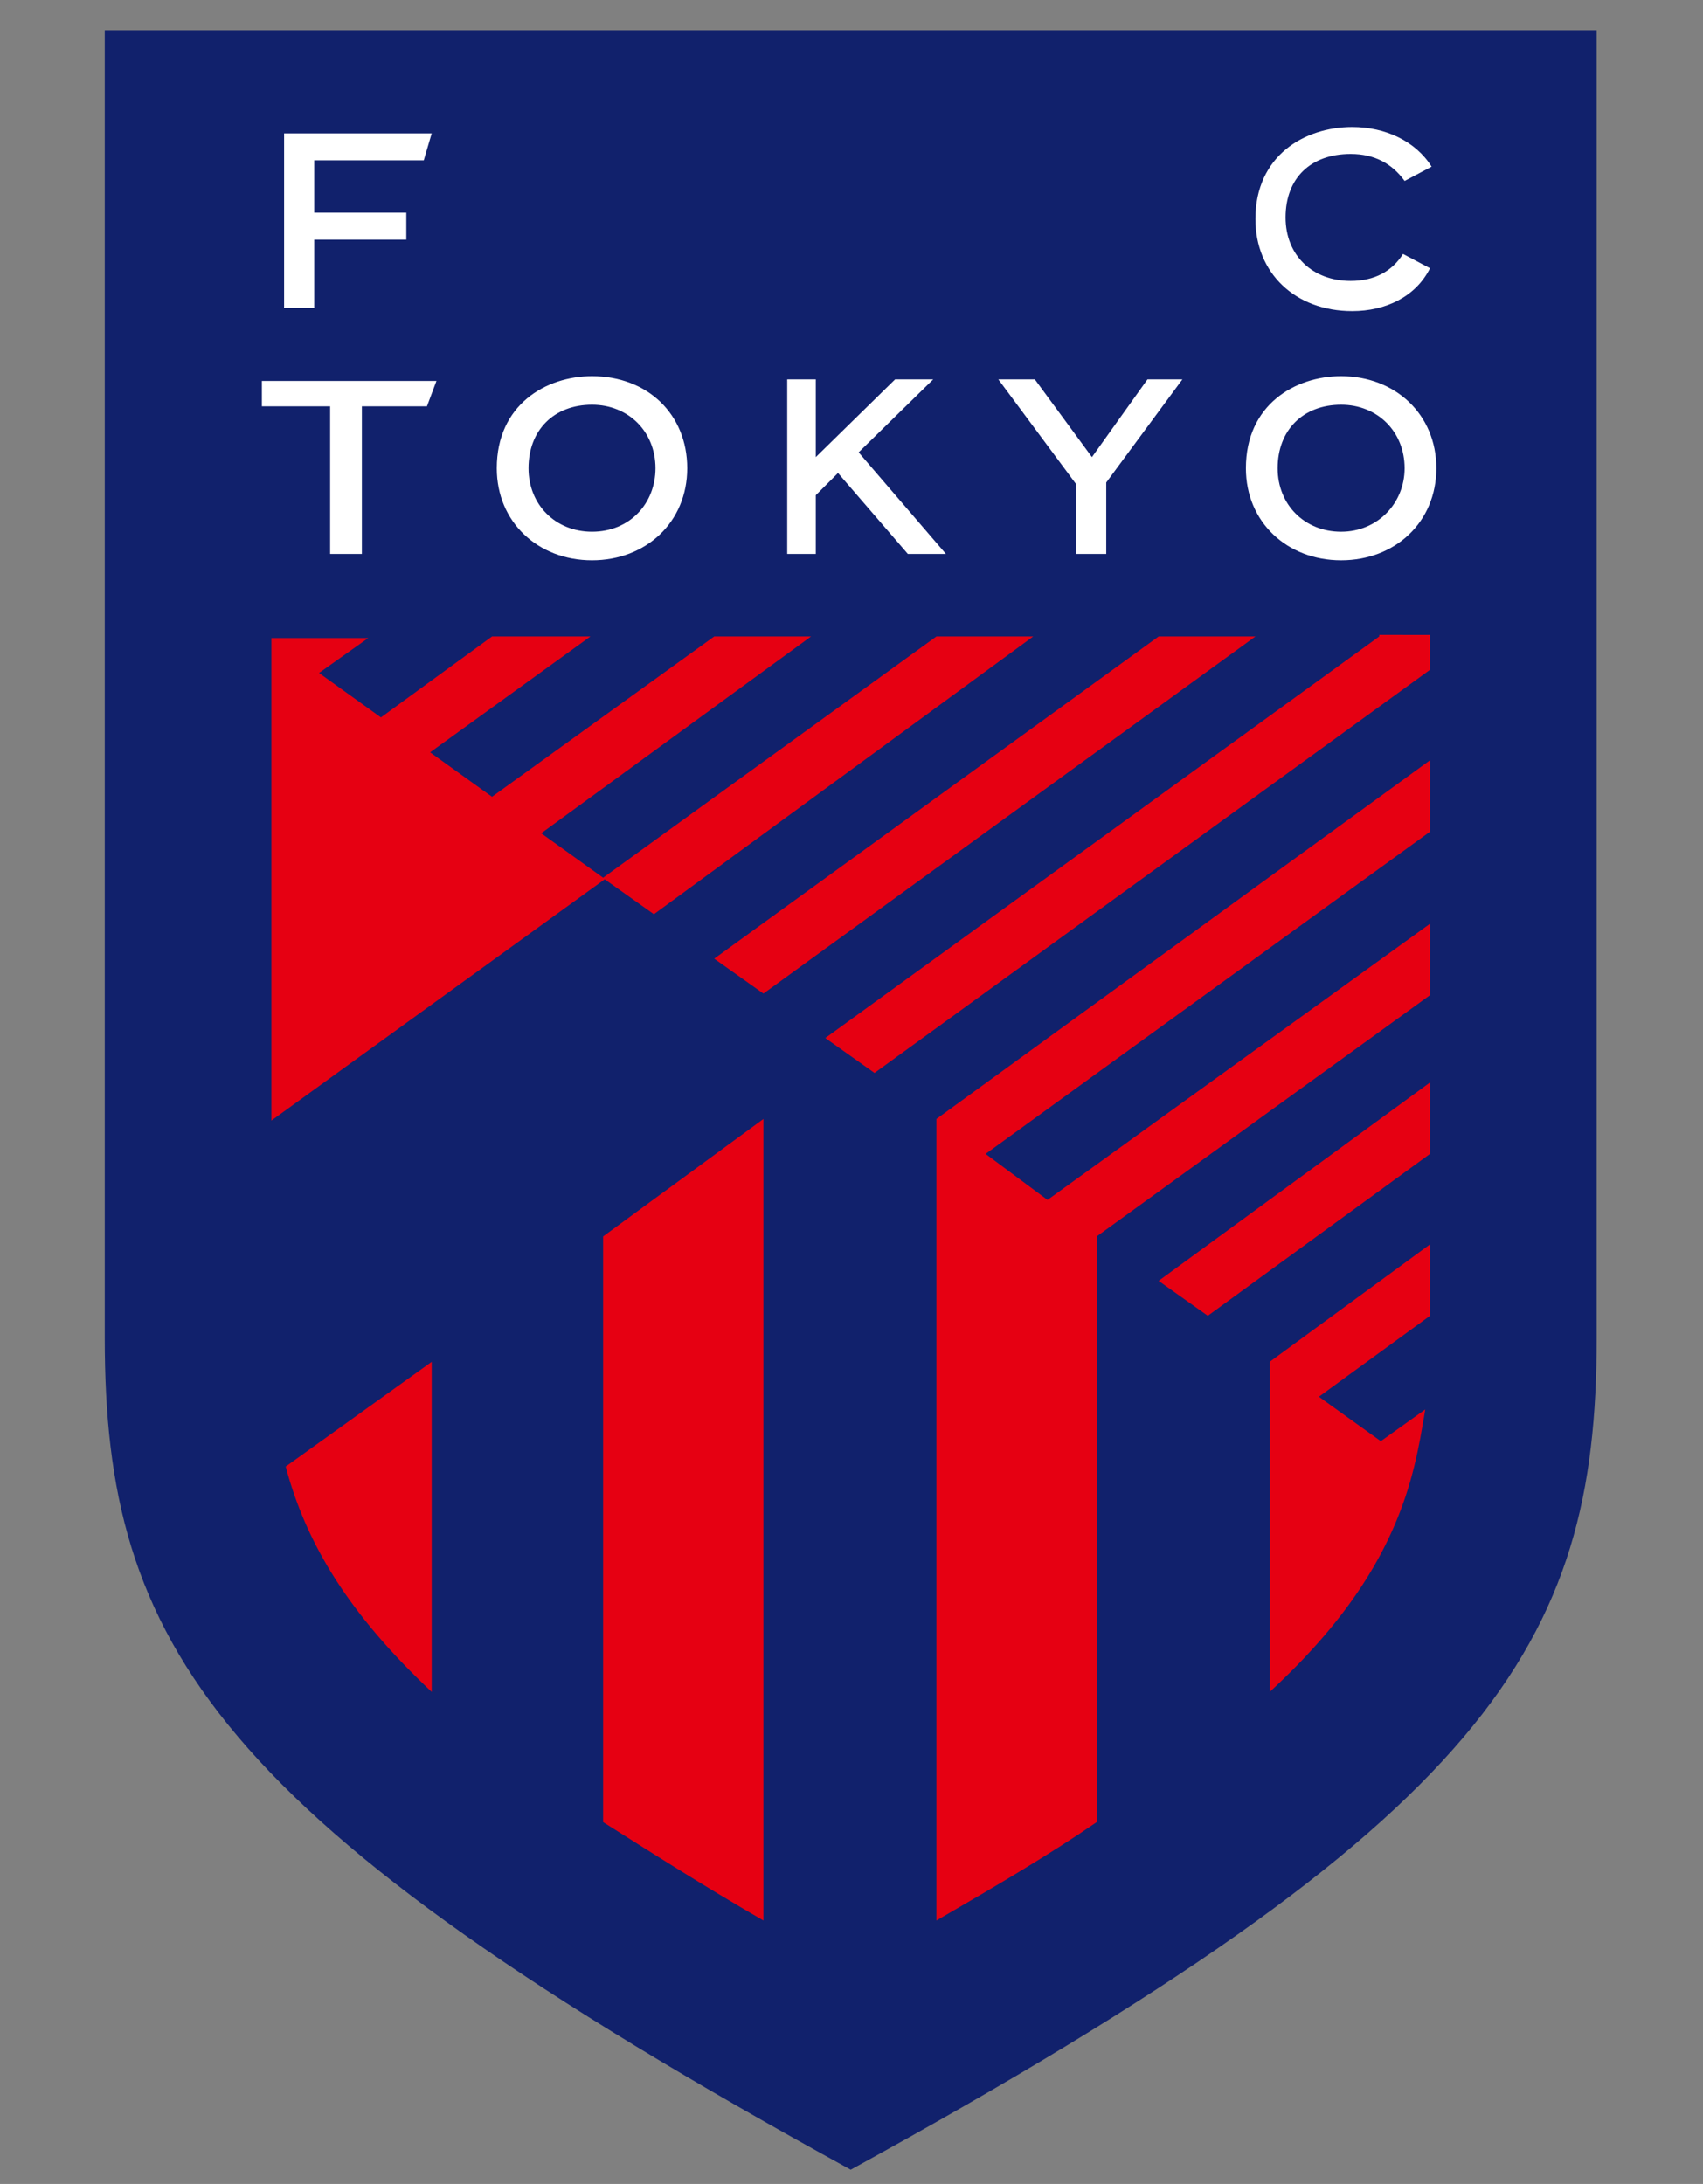 <?xml version="1.0" encoding="utf-8"?>
<!-- Generator: Adobe Illustrator 24.1.2, SVG Export Plug-In . SVG Version: 6.00 Build 0)  -->
<svg version="1.1" id="レイヤー_1" xmlns="http://www.w3.org/2000/svg" xmlns:xlink="http://www.w3.org/1999/xlink" x="0px"
	 y="0px" viewBox="0 0 107.3 137.6" style="enable-background:new 0 0 107.3 137.6;" xml:space="preserve">
<rect x="0" y="0" width="107.3" height="137.6" fill="#808080" stroke="none"/>
<style type="text/css">
	.st0{fill:#11216C;}
	.st1{fill:#E60012;}
	.st2{fill:#FFFFFF;}
</style>
<g>
	<g>
		<path class="st0" d="M6.6,1.9c0,0,0,70.3,0,82.4c0,19.2,6.7,30.3,47,52.4c40.3-22.1,47-33.1,47-52.4c0-12.1,0-82.4,0-82.4H6.6z"/>
		<g>
			<path class="st1" d="M76.1,82.9l14-10.2c0-1.4,0-2.9,0-4.5L73,80.7L76.1,82.9z"/>
			<path class="st1" d="M59,121c3.8-2.2,7.2-4.2,10.1-6.2V77.9l21-15.2c0-1.5,0-3,0-4.5L66,75.6l-3.9-2.9l28-20.3c0-1.6,0-3.1,0-4.5
				L59,70.5L59,121z"/>
			<path class="st1" d="M86.9,40.1L52,65.4l3.1,2.2l35-25.4c0-1.4,0-2.2,0-2.2H86.9z"/>
			<polygon class="st1" points="48.1,62.6 79.1,40.1 73,40.1 45,60.4 			"/>
			<path class="st1" d="M65.1,40.1H59L38,55.3l-3.9-2.8l17-12.4H45L31,50.2l-3.9-2.8l10.1-7.3H31l-7,5.1l-3.9-2.8l3.1-2.2h-6.1
				c0,0,0,13.8,0,26.2c0,1.4,0,2.9,0,4.2l21-15.2l3.1,2.2L65.1,40.1z"/>
			<path class="st1" d="M27.2,106.6V85.8L18,92.4C19.3,97.3,22,101.7,27.2,106.6z"/>
			<path class="st1" d="M38,114.8c3,1.9,6.3,4,10.1,6.2V70.5L38,77.9V114.8z"/>
			<path class="st1" d="M80,106.6c5.2-4.8,7.9-9.3,9.1-14.2c0.3-1.2,0.5-2.4,0.7-3.6l-2.8,2L83.1,88l7-5.1c0-1.2,0-2.7,0-4.5
				L80,85.8V106.6z"/>
		</g>
		<g>
			<g>
				<polygon class="st2" points="19.8,15.1 25.6,15.1 25.6,13.4 19.8,13.4 19.8,10.1 26.7,10.1 27.2,8.4 17.9,8.4 17.9,19.4 
					19.8,19.4 				"/>
				<path class="st2" d="M85.2,19.6c-3.6,0-6.1-2.4-6.1-5.8c0-4,3.1-5.8,6.1-5.8c2.1,0,4,0.9,5,2.5l-1.7,0.9
					c-0.8-1.1-1.9-1.7-3.4-1.7c-2.5,0-4.1,1.5-4.1,4c0,2.4,1.7,4,4.1,4c1.5,0,2.6-0.6,3.3-1.7l1.7,0.9
					C89.2,18.7,87.3,19.6,85.2,19.6z"/>
			</g>
			<g>
				<path class="st2" d="M37.3,23.7c-2.9,0-6,1.8-6,5.8c0,3.4,2.6,5.8,6,5.8c3.4,0,6-2.4,6-5.8S40.8,23.7,37.3,23.7z M37.3,33.5
					c-2.3,0-4-1.7-4-4c0-2.4,1.6-4,4-4c2.3,0,4,1.7,4,4C41.3,31.7,39.7,33.5,37.3,33.5z"/>
				<path class="st2" d="M84.5,23.7c-2.9,0-6,1.8-6,5.8c0,3.4,2.6,5.8,6,5.8c3.4,0,6-2.4,6-5.8S87.9,23.7,84.5,23.7z M84.5,33.5
					c-2.3,0-4-1.7-4-4c0-2.4,1.6-4,4-4c2.3,0,4,1.7,4,4C88.5,31.7,86.8,33.5,84.5,33.5z"/>
				<polygon class="st2" points="16.5,25.6 20.8,25.6 20.8,34.9 22.8,34.9 22.8,25.6 26.9,25.6 27.5,24 16.5,24 				"/>
				<polygon class="st2" points="57.2,34.9 59.6,34.9 54.1,28.5 58.8,23.9 56.4,23.9 51.4,28.8 51.4,23.9 49.6,23.9 49.6,34.9 
					51.4,34.9 51.4,31.2 52.8,29.8 				"/>
				<polygon class="st2" points="74.5,23.9 72.3,23.9 68.8,28.8 65.2,23.9 62.9,23.9 67.8,30.5 67.8,34.9 69.7,34.9 69.7,30.4 				
					"/>
			</g>
		</g>
	</g>
</g>
</svg>
